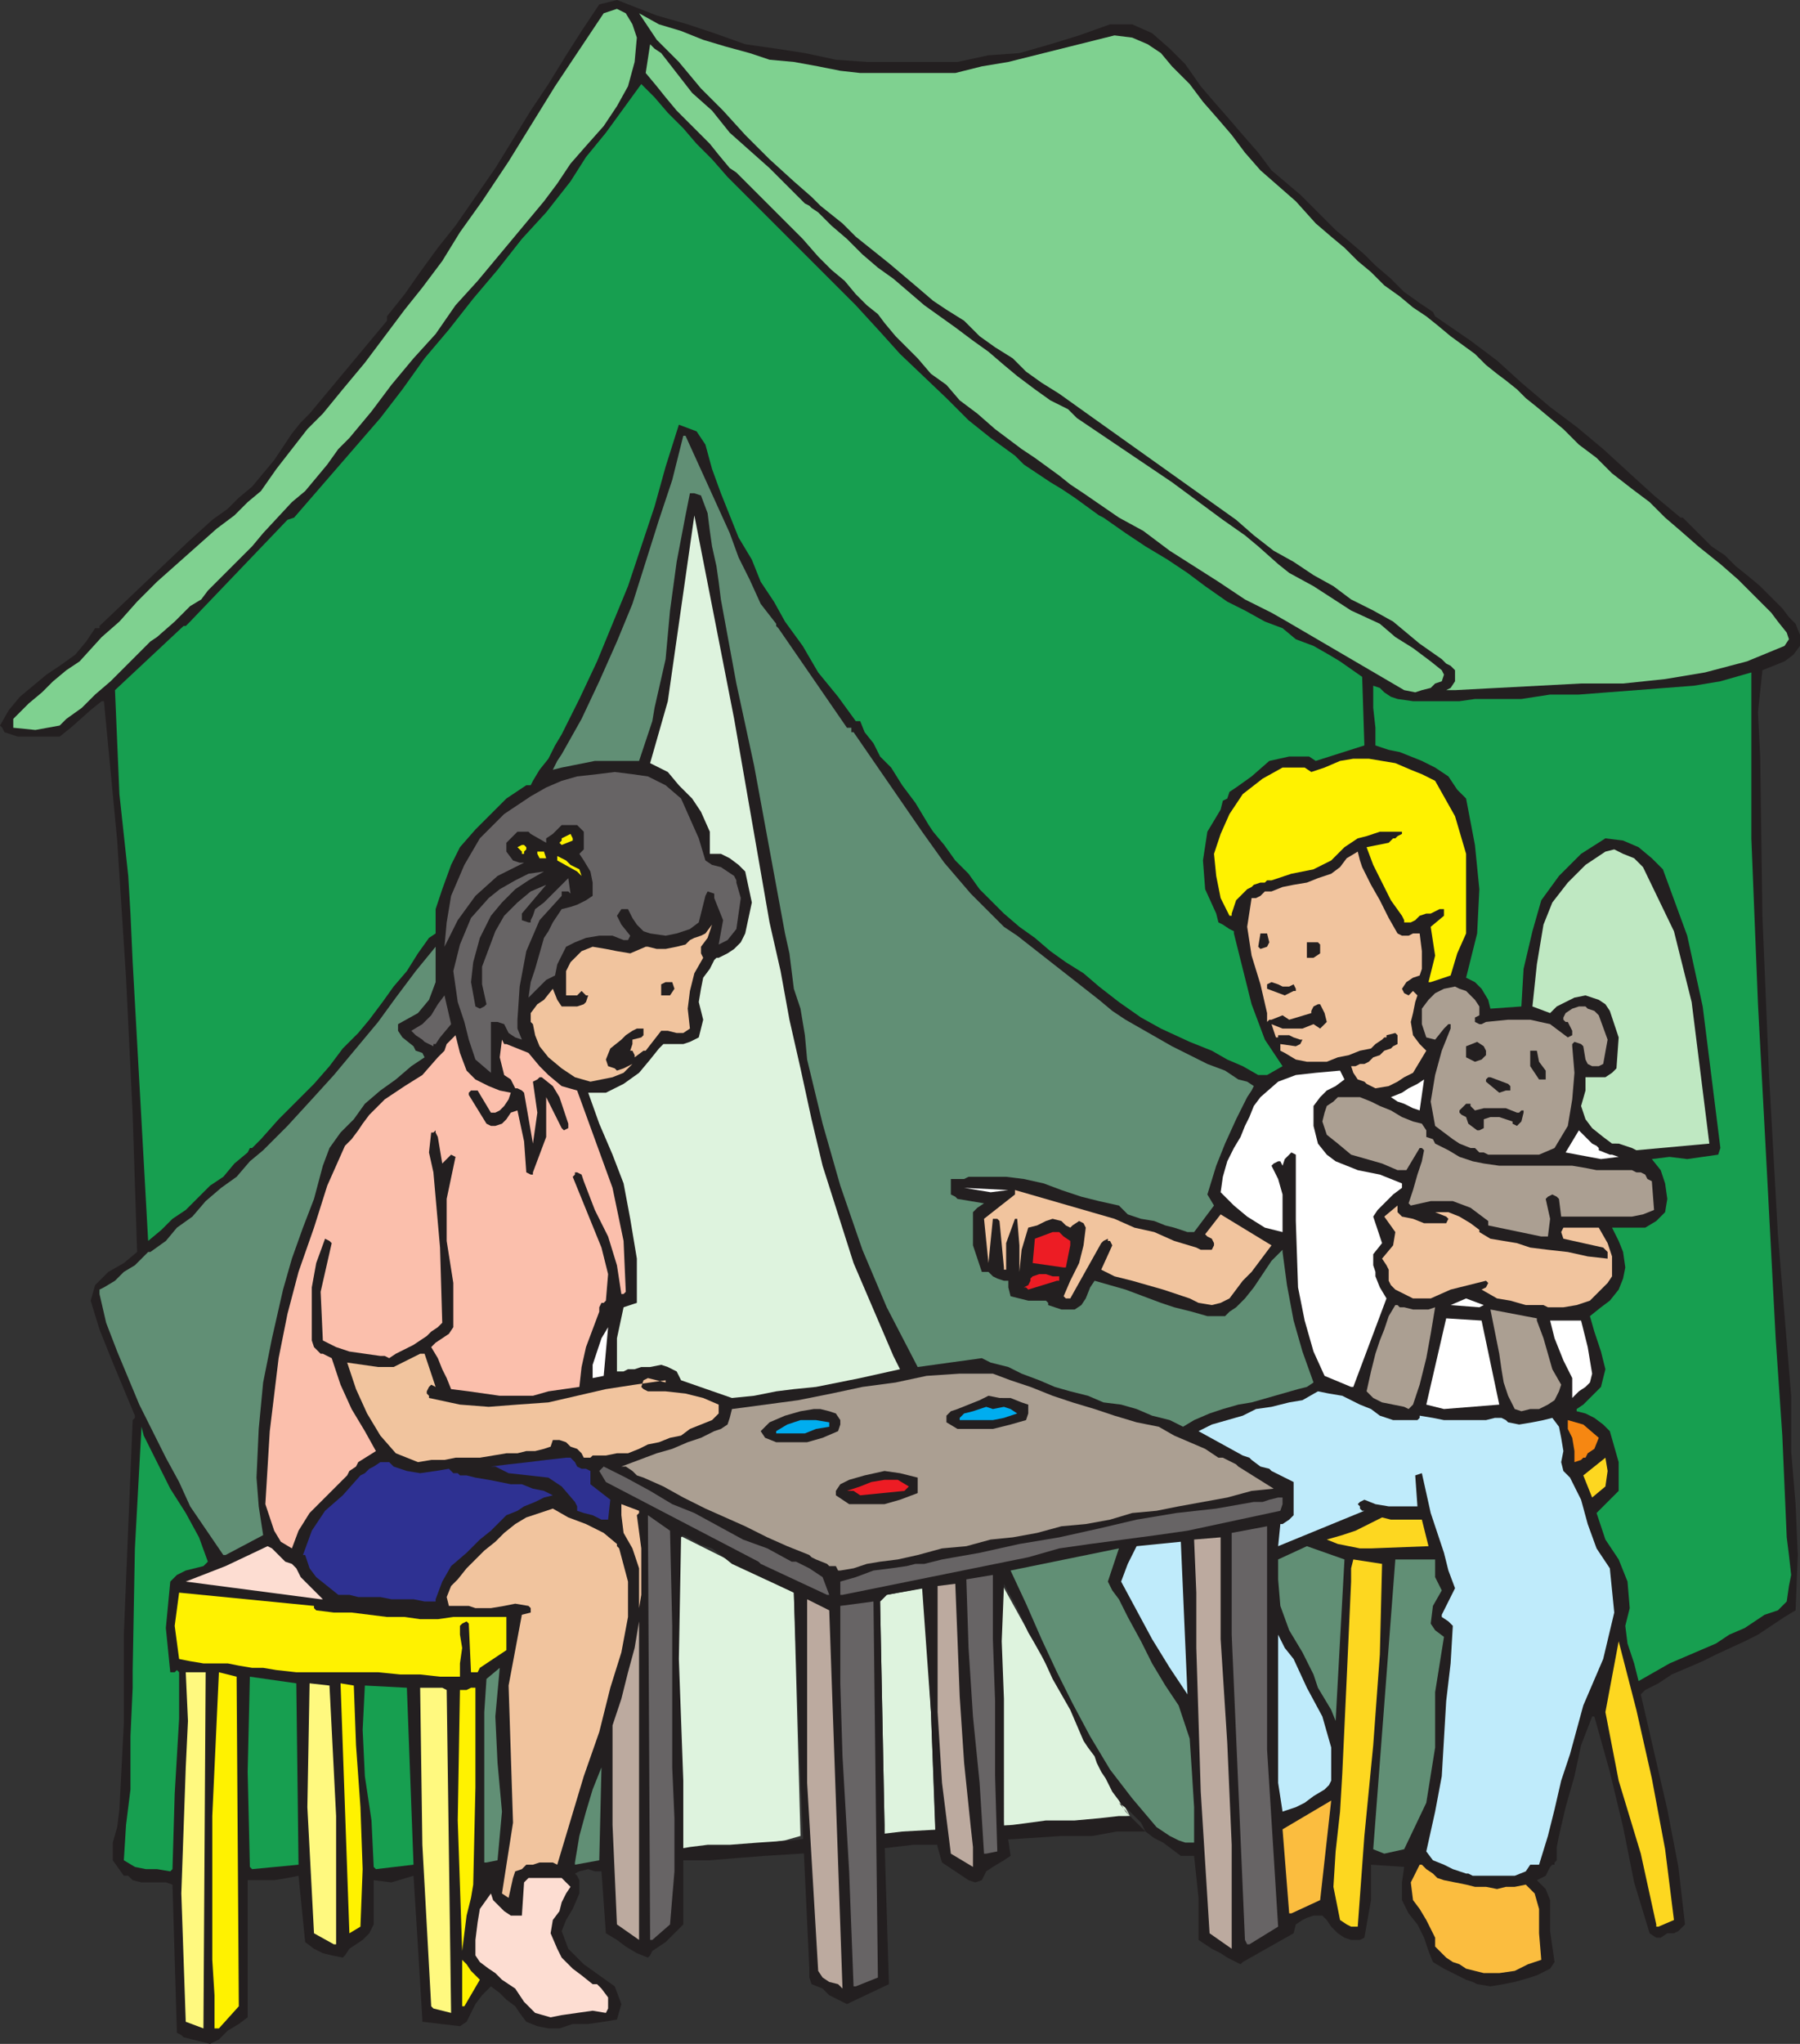 <svg xmlns="http://www.w3.org/2000/svg" width="610.5" height="693"><rect width="100%" height="100%" fill="#333333" stroke="none"/><path fill="#def3de" fill-rule="evenodd" d="m339.75 537 43.5 78.75-42.75 3.75-1.5-42.75.75-39.75m-41.25 6 2.25-2.25 12.75-2.25 2.25 42 1.5 41.25L300 624v-5.25L298.5 543m-71.25-24 42 21 2.25 82.5-5.25 1.5-10.5 1.5-5.25 1.5-5.25.75-5.25 1.5-4.5.75-5.25.75-3-111.75"/><path fill="#231f20" fill-rule="evenodd" d="M230.25 630.75h10.5l9-.75 9.75-.75 24-1.5L297 627l12.75-1.5h13.5l13.5-1.5 12-.75 11.25-.75h10.5l8.25-1.5h9.75l-5.25-5.25h-3.75l-6.75.75-8.25.75h-9.75l-11.25 1.5-24 1.5-13.5.75-12.75 1.5H280.5l-12 1.5-11.25.75-9.75.75H240l-6 .75-4.5.75.75 3.75"/><path fill="#231f20" fill-rule="evenodd" d="m71.25 693 3-1.5 3-3 3.75-2.25 3-2.25v-46.5h9l4.5-.75 3.75-.75 2.25 22.5 3 2.25 3 1.5 3 .75 3.75.75.75-.75 1.5-2.25 4.5-3 2.25-2.25 1.5-3v-15l6 .75 7.5-2.25 1.5 24 1.5 24.75v.75L156 687l2.25-1.5 3-6 2.25-3 3-3 3 2.25 2.25 2.25 3 2.25 1.5 2.25 2.25 3 3.75 1.5 3.75.75h3.75l4.5-1.5h5.25l5.25-.75 4.5-.75 1.5-5.25-2.25-6L198 666l-5.25-5.25-2.25-6L192 651l2.25-3.75 2.25-5.25v-4.5l-.75-1.5-.75-.75 1.5-.75 3-.75 2.25.75H204l1.5 21 3.75 2.25 3 2.25 3.75 2.25 3.75 1.5.75-.75.75-1.5 4.5-3 6-6v-48.75l-1.5-41.25.75-41.25.75-.75 1.5.75 3.75 2.25 4.5 1.5 3 2.25 3.75 3 21 9.75 2.25 63.75 3 63.75v3l.75 2.25 3.75 1.5 2.25 2.25 6 3 14.25-6.75L300 624v-5.25L298.5 543l2.25-2.25 12-2.25 3 42 1.5 39v2.25l.75 4.5 1.5 5.25 9 6 2.25.75 2.25-.75 1.5-3 2.25-1.5 3.75-2.25 2.25-1.5L342 624l-1.5-4.5V576l-.75-19.5.75-18.75V537l4.5 8.25 3.75 8.25 4.5 7.5 3.75 8.25 6 10.5 4.5 10.5 1.5 2.25 2.25 3 .75 2.25 1.5 3L375 603l2.25 4.5 2.25 3 2.25 3.75 1.5 1.5-3.75-4.5 3 2.25 4.5 4.5 1.5 3 3 2.25 3 1.5 6 4.5h4.5l1.5 14.25v14.25l4.5 3 3 1.5 2.25 1.5 4.5 2.25.75-.75 17.25-9.75.75-3 2.25-1.5 1.5-.75 2.25-.75h3l1.5 1.5 1.5 2.25 2.25 2.25L456 657l2.25.75h3l1.5-.75 2.25-12.75v-12l11.25.75-.75 5.25v6l2.25 4.5 3 3.75L483 657l1.5 4.5 1.5 3.75 3.75 2.25 7.5 3.75 2.25.75 1.5.75 4.5.75 4.5-.75 3.75-.75 5.25-1.5 2.25-.75 4.5-2.25 1.5-2.25-1.5-10.5v-10.5l-1.5-3.75-3-3 3-1.5 1.5-3 .75-.75h.75v-.75l.75-.75v-4.5l.75-3.75 2.25-9.75 3-10.5 2.25-10.5L540 582h.75l5.25 18.75 4.5 18.75 3.75 18.75 5.25 17.25 2.25 1.5h1.5l2.25-1.5h2.25l1.5-.75 2.25-2.25-2.25-19.5-3.75-19.5-9-39 1.5-1.5 4.5-2.25 4.5-3 10.5-4.5L582 561l9.75-4.5 4.5-2.25 9-6L609 546l.75-18.75L609 510l-1.5-18v-18.75L603 418.5l-3-54-2.25-54-.75-54-.75-15 1.5-14.25 7.5-3 3-2.25 2.25-3v-3.75l-1.5-3.75-2.25-2.25-2.25-3-7.5-7.5-4.5-3.75-3.75-3-3.75-3.75-4.5-3-9.75-9.75H570l-9-7.5-8.25-7.5-9-8.25-9-7.5-9-6.75-9.75-8.25-8.25-7.5-9-6.75-12-8.25-.75-1.5-4.5-3-5.25-3.75-4.5-4.5-5.25-4.5-3.75-3.75-5.25-4.5L453 78l-12-12-9.75-8.25-4.5-6-5.25-6-4.5-5.25-5.25-6-4.5-5.25-5.25-7.5-5.25-5.25-6-5.25-6.75-3h-7.5L366 12l-9.75 3-10.5 3-10.5.75-10.5 2.25H294l-10.5-.75L273 18l-9.75-1.5-10.5-1.5-10.5-3.75-9-3-10.5-3L209.25 0l-6 1.5-6 9-5.25 8.25-6 9.75-6 9L168 57l-13.5 19.5-6 7.5-6 8.25-5.25 7.5-6 7.5v1.5L105 140.25l-3 3-3 3.75-6 9-7.5 9-4.5 3.75-3.75 3.75-5.25 3.75-8.25 7.5-30 28.5v.75h-1.5l-3 4.5-3.75 4.5-5.25 3.75-4.5 3-9 7.5-3.75 4.5L0 246l.75.75.75 1.5 4.5 1.5h14.25l3.75-3 6.75-6 3.75-3h.75l4.5 47.25 3 46.5L45 378l1.5 46.5-4.5 3.75-5.25 3-4.5 4.5-1.5 5.25 3 9.75 4.5 11.25 7.5 18v.75l-.75.75-1.5 36-1.5 36.75v30l-1.5 29.25-.75 6-1.5 5.25v6L42 636h1.5l1.5 1.5 3 .75h8.25l2.25.75 1.5 50.25 1.5.75.75.75 9 2.25"/><path fill="#fff97f" fill-rule="evenodd" d="M69 687.75 69.75 567H63l.75 16.5-.75 15.75L61.5 642l1.5 43.5 6 2.25"/><path fill="#fff200" fill-rule="evenodd" d="m74.25 687.75 6.75-7.5-.75-111.75-6-1.5L72 615.75v48.75l.75 12v11.25h1.5"/><path fill="#fdddd2" fill-rule="evenodd" d="m186.75 684 3.75-.75 10.5-1.5 4.5.75.75-1.5v-3.75l-2.25-3-1.5-1.5H201l-3.75-3-3-2.25-3.75-3.75-1.5-3-2.25-5.25.75-4.5 2.25-3 .75-3 1.5-3 1.5-2.25-3-3h-11.25l-1.5 1.5-.75 11.25h-3.75L171 648l-3.75-3.75-.75-2.25-3.75 5.25-.75 4.5-.75 6V663l1.5 2.25 3 2.25L168 669l2.25 2.25 4.5 3 3 4.5 3.75 3.75 5.25 1.5"/><path fill="#fff97f" fill-rule="evenodd" d="M153 682.5 151.5 573l-1.5-.75h-7.5l.75 53.25 3 54.75.75.75 6 1.5"/><path fill="#fff200" fill-rule="evenodd" d="m157.5 680.25 5.25-9-3-3-1.5-2.25-1.5-1.5v15.75h.75"/><path fill="#bcaa9f" fill-rule="evenodd" d="M285.75 674.25 281.25 546l-7.5-3.75v62.25l3.75 63.75 1.5 2.25 2.25 1.5 3 .75 1.5 1.5"/><path fill="#676465" fill-rule="evenodd" d="m290.25 673.5 7.5-3-1.5-127.5-11.25 1.5v26.25l.75 24.75 2.25 39 1.5 39h.75"/><path fill="#fbbd3f" fill-rule="evenodd" d="M503.25 669h5.25l5.25-.75 4.5-2.25 4.5-1.5-.75-9v-8.25l-1.5-5.25-3-3-3.75.75h-3l-3 .75-3.75-.75h-3.75l-3-.75-7.5-1.5-2.25-.75-1.5-1.5-2.25-1.5-1.5-1.5h-.75l-3 6 .75 6 2.25 3 2.25 3.75 3 6v3l3.75 3.75 2.25 1.5 2.25.75 2.25 1.5 6 1.5"/><path fill="#fff200" fill-rule="evenodd" d="m156.75 661.5 1.5-12 1.5-6 .75-4.5.75-33v-33.75h-1.5l-1.5.75H156l-.75 44.25 1.5 44.25"/><path fill="#bcaa9f" fill-rule="evenodd" d="M417.75 660v-34.5l-1.5-34.5-2.25-35.25v-34.5l-9 .75.75 18v18.75l1.5 48.75 3 48 7.5 5.25V660"/><path fill="#fff97f" fill-rule="evenodd" d="M113.25 659.25h.75v-43.5l-2.25-44.25-6.75-.75-.75 42 2.25 42.75 6.75 3.75"/><path fill="#676465" fill-rule="evenodd" d="m423.75 659.25 9.75-6-3.75-60V517.5l-12 2.25v34.5l4.5 103.5.75 1.5h.75"/><path fill="#bcaa9f" fill-rule="evenodd" d="M216.75 657.75v-108l-1.5 9L213 567l-2.25 9-3 9v33.75l1.5 33.75 7.5 5.25"/><path fill="#676465" fill-rule="evenodd" d="m221.25 657.75 6-5.25 1.5-18v-18l-.75-17.25v-48l-.75-32.25-7.5-5.25.75 144h.75"/><path fill="#fff200" fill-rule="evenodd" d="m118.5 655.5 3.75-2.25.75-19.5-.75-21-1.5-21-.75-20.25-4.5-.75 3 84.75"/><path fill="#fdd720" fill-rule="evenodd" d="M458.25 653.25h2.25l2.25-30.75 3-30.75L468 561l.75-30.75-9.75-1.5-.75 3v4.5l-1.5 33-1.5 32.25-.75 12.75-1.5 13.5-.75 12L454.5 651l2.25 1.5 1.5.75m104.25 0 5.25-2.25-3-24-4.5-24-5.25-23.25-6-23.25-4.5 24 4.5 23.25 7.5 24.75 5.25 24v.75h.75"/><path fill="#fbbd3f" fill-rule="evenodd" d="m438 648.75 9.75-4.5 3.75-33.75-16.5 9.75 2.25 28.5h.75"/><path fill="#f1c49e" fill-rule="evenodd" d="m172.5 643.5 1.5-6.75.75-2.25 2.25-.75 1.5-1.5h2.25l2.25-.75h4.5l1.5.75 9-30 5.25-15 3.75-15 3.75-12 2.25-12v-12L210 525l-.75-.75v-.75l-4.5-3.75-6-3-6-2.25-5.25-3-9 3-3.75 2.25-3.75 3-3 3-3.75 3-6 6-3 3.75-2.25 2.25-1.5 3.75.75 3H159l2.25.75h5.25l4.5-.75 3.75-.75 4.5.75.75.75v1.5l-3 .75-4.5 24L174 618l-3.75 24 2.25 1.5"/><path fill="#231f20" fill-rule="evenodd" d="m501.75 641.25-.75-.75.75.75"/><path fill="#bfebfb" fill-rule="evenodd" d="M499.5 636h14.25l3.75-1.5 1.5-2.25h3l3-9.75 2.25-9 2.25-9.75 3-9 4.5-16.5 6.75-15.75 3.75-15.75-1.5-15-4.5-6.75-3-8.25-2.25-8.25-3.75-7.5-2.25-2.25-.75-3 .75-3.75-.75-4.5-.75-3.75-2.25-3-3 .75-3.75.75-4.5.75-3.75-.75-.75-.75-1.5-.75H507l-3 .75h-14.25l-3.75-.75-4.5-.75v.75l-.75.75h-8.25L468 480l-3-2.25-3.75-1.5-6-3-4.5-.75-3.75-.75-5.25 3-4.5.75-6 1.5-5.25.75-4.5 2.25-10.5 3-4.5 2.25 15 8.25 2.25.75.75.75 3 2.25 3 .75.75.75 7.5 3.75v11.25l-1.5 1.5-2.25 1.5h-.75l-.75 7.5 29.25-12H462l-.75-.75v-.75l-.75-.75.75-.75 1.5-.75 3.75 1.5 4.5.75h9.75l-.75-10.5 2.25-.75 3 13.5 4.5 13.5 1.5 6 2.25 6-4.5 9v.75l2.25 1.5 1.5 1.5L492 564l-1.5 12.75-1.5 25.5-2.25 12-3 13.5 2.25 3 3.75 1.5 3 1.5 4.5 1.5h.75l1.5.75"/><path fill="#179f50" fill-rule="evenodd" d="m57.75 634.5.75-.75.75-25.5 1.5-25.5V567l-.75-.75-.75.75h-1.5l-1.5-15 1.5-15.75L60 534l3-1.5 6-1.5 1.5-1.5-3-8.25L63 513l-5.25-8.25-9-18-.75-3L45.75 525 45 566.25v6l-.75 16.5v18l-1.5 12-.75 12 3.75 2.25 3.75.75h3.75l4.5.75m27.75-.75 15.75-1.5-.75-61.5-15.75-2.25-.75 32.25.75 32.25.75.75m42 0 12.75-1.5-2.25-60-14.25-.75-.75 15 .75 15.75 2.25 15 .75 15.75.75.75"/><path fill="#bcaa9f" fill-rule="evenodd" d="M330 633v-6.75l-.75-6.75-2.25-21.75-1.5-22.5-.75-19.5L324 537l-6 .75v42.75l1.5 24 3 24 7.5 4.5"/><path fill="#618f75" fill-rule="evenodd" d="m195 632.25 8.25-1.5.75-31.5-3 7.5-2.25 7.5-2.25 8.25-1.5 9v.75m-30-.75 3.75-.75 1.5-16.5-1.5-16.5L168 582l1.5-16.5-4.5 3.75-.75 11.25v51h.75"/><path fill="#676465" fill-rule="evenodd" d="m334.5 628.5 3.75-.75-.75-25.5v-25.5l-.75-21V534l-9 1.5.75 23.25L330 582l2.25 22.5 1.5 24h.75"/><path fill="#618f75" fill-rule="evenodd" d="m469.5 628.5 6.75-1.5 7.5-15.75 3-18.75v-18.75l3-18.75-3-2.25-1.5-2.25.75-6 3-5.25-2.25-4.5v-6h-13.5l-7.5 98.25 3.75 1.5m-66.75-3.75H405v-12l-.75-12-.75-11.25-3.75-11.25-4.5-6.75-4.5-7.5-3.75-7.5-4.5-8.25-3-6-2.25-3-1.5-3L379.5 525l-36.75 7.5 5.25 11.25 5.25 12L358.5 567l5.25 10.5 6 11.25L376.5 600l7.5 9.75 8.25 9.75 4.5 3 3 1.5 2.25.75h.75"/><path fill="#bfebfb" fill-rule="evenodd" d="m435 614.25 4.5-1.5 3-1.5 3-2.25 3.75-2.25 1.5-1.5.75-1.5V592.5l-3-10.5-5.25-9.75-4.5-9.75-3-3.75-2.25-4.5v50.25l1.5 9.75"/><path fill="#618f75" fill-rule="evenodd" d="m453 583.5 3-54.75-12.75-4.5-9.75 4.5v6.75l.75 9 3 8.25 4.5 7.5 3.75 7.5 1.5 4.5 4.5 7.5 1.5 3.75"/><path fill="#bfebfb" fill-rule="evenodd" d="m402.75 574.5-2.25-51.75-15 1.5-3 6-2.25 6 10.5 19.5 6 9.75 6 9"/><path fill="#179f50" fill-rule="evenodd" d="m561 567 5.25-3 15.75-6.75 4.5-3 5.25-2.25 6.75-4.5 4.5-1.5 3-3 .75-5.25.75-3.75-.75-6.75-.75-6-1.5-34.5-2.25-33-3-57-3-56.25-2.25-56.25V228l-10.5 3-9 1.5-39 3h-9.75L516 237h-15.75l-5.25.75h-15.75L474 237l-2.25-.75-2.25-1.5-1.5-1.5-2.25-.75v7.5l.75 6.75v6l4.5 1.5 3.75.75 7.5 3 4.5 2.25 4.5 3 3 4.5 3 3 3 15.75 1.5 15-.75 15-3.75 15 3 1.5 2.25 2.25 2.25 3.75.75 3 10.5-.75.75-12.75 3-12.75 3-10.5 6-8.25 7.5-7.5 8.25-5.25 6 .75 5.25 2.25 4.5 3.75 3.75 3.75 8.25 22.5 5.25 24 6 48-.75 2.25-10.5 1.5-6-.75-6 .75 3 3.75 1.5 4.5.75 5.25-.75 4.5-3 3-3.75 2.25h-11.25l2.25 4.5 1.5 3.75.75 5.25-.75 3.75-1.5 3.75-3 3.75-3 2.25-3.75 3 1.5 5.25 2.25 6.75 1.5 6-1.5 6-6 6-2.25 1.5v.75l3 .75 3 1.5 3 2.25 2.25 2.25 3 10.5v9.75l-7.5 7.5 3 9 4.5 6.75 3 7.5.75 9-1.5 6 .75 6 2.25 6.75 1.5 6 5.25-3"/><path fill="#fff200" fill-rule="evenodd" d="M149.25 568.5H156V564l.75-5.25-.75-4.5v-3l.75-.75 1.5-.75.75.75.75 16.5H162l.75-1.5 9-6v-11.25h-18l-5.25.75h-6l-5.25-.75h-6l-12-1.5h-6l-6-.75-.75-.75v-.75L60.75 540l-1.5 11.25 1.5 11.25 3.75.75 4.5.75h8.25l3.75.75 4.5.75h3.75l4.5.75 6.75.75h27.75l7.5.75h6.75l6.75.75"/><path fill="#f1c49e" fill-rule="evenodd" d="m216.75 545.25.75-4.5V525l-1.5-11.25.75-.75v-.75l-6-2.25v3.75l.75 6 3 5.25 2.25 6.75v13.5"/><path fill="#2e3192" fill-rule="evenodd" d="M144 543h3.75v-.75l2.25-6 3-5.25 5.25-4.5 4.5-4.5 3.75-3 5.25-5.25 3.75-1.5 2.25-1.5 3.75-1.5 3-1.5 3-.75-3-1.5-3.75-.75-3.75-1.5h-3.75l-7.5-1.5-4.5-.75-3-.75H156l-.75-.75h-1.5l-1.5-1.5-4.5.75-5.25.75-4.5-.75-4.5-1.5-1.5-1.5h-3l-2.25 1.5-1.5.75-1.5 1.5-1.5.75-6 6.75-6 5.25-4.5 6.75-3 8.25h.75l1.5 4.5 2.25 3 7.5 6h3.75l3 .75h7.5l3.75.75h7.5l3.75.75"/><path fill="#fdddd2" fill-rule="evenodd" d="M108.75 542.25h.75l-7.5-7.5-1.5-3-1.5-1.5-2.25-.75-4.5-4.5-1.5-.75L76.5 531 63 536.25l45.75 6"/><path fill="#676465" fill-rule="evenodd" d="m285.75 540.75 63-12.75 10.5-3 10.5-1.5 22.5-3 10.5-1.5 31.5-6.75.75-2.25v-2.25h-1.5l-3 .75-2.25.75h-3l-12.75 2.25L399 513l-13.5 2.25-12.75 3-13.5 3-13.5 2.25-13.5 3-12.75 2.25-6 1.5h-3l-3 .75-5.25.75-6 .75-6 2.25-5.25 1.5v4.5h.75m-5.25 0h.75l-2.25-6-4.5-3-4.5-2.25h-1.5l-8.25-4.5-8.25-3-16.5-9-7.5-3-7.5-4.5-8.25-4.5-7.5-3.75-1.5 1.5 2.25 3.75 51.75 27 .75.75 22.5 10.5"/><path fill="#ab9f92" fill-rule="evenodd" d="m285 532.5 4.5-.75 4.5-1.5 4.5-.75 6-.75 6.75-1.5 8.25-2.25 8.25-.75L336 522l7.5-.75 8.25-1.5 8.25-2.25 8.25-.75 8.25-1.5L384 513l8.25-.75 7.5-1.5 16.5-3 8.25-2.25 7.5-.75-12-7.5-.75-.75-4.5-2.25h-1.5l-4.5-3-10.5-4.5-5.25-3-7.5-1.5L378 480l-6.75-2.25-7.5-2.25-6.75-2.25-7.5-3-6.75-2.25-6-2.25H325.5l-11.25.75-10.5 2.25-11.25 1.5-10.5 2.25-11.25 2.25-22.5 3-.75 3-.75 2.25-2.25 1.5-2.25.75-4.5 2.25-4.5 1.5-5.25 2.25-5.25 1.5-12 4.5h1.5l2.25 1.5 1.5 1.5 2.25.75 6.75 3 6.75 3.75 7.5 3.75 13.5 6 7.5 3.75 6.75 3 7.5 3 .75.75 1.5.75 3.75 1.5.75.75h2.25l.75 1.5h.75"/><path fill="#618f75" fill-rule="evenodd" d="m76.5 527.25 12.75-6.75-1.5-9.75L87 501l.75-16.5 1.5-15.75 3-15 3.75-16.5 3-10.5 3.75-10.5 3.75-9.75 3-11.25 2.25-6 3.75-5.25 4.5-4.5 3.75-5.25 5.25-4.5 5.25-3.75 5.25-4.5 4.5-3-.75-1.5-2.25-.75-.75-1.5-3.75-3-1.5-2.25v-2.25l6.75-3.75 3.75-4.5 2.25-6v-12l-6.75 8.25-6.75 9-6 8.25-15 18-7.5 8.25-8.25 9-8.25 8.25-4.5 3.75-4.5 5.25-5.25 3.75-5.25 4.5-4.5 5.25-5.25 3.75-3.75 4.5L51 424.5h-.75l-4.5 4.5-3.75 2.25-3 3-3.75 2.25-1.5.75v1.5L36 448.5l3.75 9.75 7.5 18 9 18 4.5 8.25 3.75 8.25 11.25 16.5h.75"/><path fill="#fbbfac" fill-rule="evenodd" d="m99 525 2.25-6 3.75-6 12.75-12.75.75-1.5 2.25-1.5.75-1.5 6-3.75-3.75-6.75-4.5-7.5-3.75-8.25-3-9-3-1.5h-.75l-2.25-2.25-.75-2.25v-18l1.5-8.25 3-8.25 1.5.75.75.75-3.75 16.5.75 16.5 4.5 2.25 4.5 1.5 10.5 1.5h1.5l1.5.75 2.25-1.5 6-3 4.5-3 1.5-1.5 2.25-1.5 1.5-1.5-.75-25.5-2.25-25.5-1.5-6.75.75-6.75h.75l.75-.75v.75l.75 1.5 1.5 9 3-3 1.5.75-3 14.25v14.25l2.25 14.25v15l-1.5 2.25-4.5 3-1.5 1.5 2.25 3.75 1.5 3.75 1.5 3L153 471l6 .75 10.5 1.5h11.25l5.25-1.5 10.5-1.5.75-6.75 1.5-6.75 4.5-12v-1.5l.75-1.5h.75l.75-.75.75-9-2.25-9-9.75-24 .75-.75v-.75h.75l1.5.75.75 2.25 3.75 9.75 4.5 9 3 9.75 1.5 9.75h.75l.75-.75-.75-17.25-3.75-18-12-33-5.25-1.5-4.5-3.75-3-3-3.75-4.5-7.5-3H171l-.75-1.5-.75 6 1.5 6 2.25 1.5 1.5 3h.75l1.5.75.75.75 3 17.25 1.5-10.5-1.5-10.5 1.5-.75.75-.75h.75l3.75 3 2.25 3.75 3 9v1.5l-1.5.75-.75-.75-5.25-10.5v13.5l-4.5 12v.75H180l-1.5-.75-.75-10.5-2.25-10.5-2.25.75-1.5 2.25-1.5 1.5-2.25.75h-1.5L165 381l-6-9.75v-.75l.75-.75H162l4.5 7.5h1.5l1.5-.75 1.5-1.5 1.5-2.25.75-2.25-3.75-.75-3.75-1.5-4.5-2.25-3-3-2.25-6-1.5-6-3 3-.75 2.25-2.25 2.25-5.25 6-6 3.75-6.75 4.5-5.25 5.25-2.25 3-1.5 2.25-2.25 3-2.25 2.25-6 13.5-4.5 14.25-5.25 15-3.75 14.25-3 15-3 24.75L90 510l3 9 2.25 3.75L99 525"/><path fill="#fdd720" fill-rule="evenodd" d="m465 525 19.5-.75-2.25-9h-10.5l-3-.75-9 4.5-4.5 1.5L450 522l3.75 1.5 7.5 1.5H465"/><path fill="#2e3192" fill-rule="evenodd" d="m206.25 515.25.75-6.75-6.75-5.25v-4.5l-1.5-.75h-1.5l-1.5-.75-.75-1.5-1.5-1.5H192l-6.75.75-6 .75-6.75.75-6 .75h1.5l4.5 2.25L186 501l4.5 3 4.5 5.25.75 1.5v1.5l2.25.75 3 .75 3 1.5h2.25"/><path fill="#231f20" fill-rule="evenodd" d="M288 510h12l5.25-1.5 6-2.25V501l-6-1.5-5.25-.75-6.75 1.5-5.25 1.5-3 1.5-1.5 2.25v1.5l4.5 3"/><path fill="#fdd720" fill-rule="evenodd" d="m540 507.75 4.5-3.75.75-5.25-.75-4.5-7.5 6 3 7.5"/><path fill="#ed1c24" fill-rule="evenodd" d="m291.75 507 15-1.5 1.5-1.5-3.75-2.25H300l-4.5.75-3.75 1.5-4.5 1.5h2.25l2.25 1.5"/><path fill="#f1c49e" fill-rule="evenodd" d="m141.75 495.75 4.5-.75h4.5l3.75-.75h8.25l9-1.5h3.75l3-.75h3l3-.75 2.25-.75.75-2.25h2.25l2.25.75 1.5 1.5 2.25.75 1.5 1.5.75 1.5h2.25l.75-.75h4.5l3.75-.75H213l3.75-1.5 3-1.5 3.75-.75 3.75-1.5 3.75-.75 3-2.25 7.5-3 2.25-2.25v-3L238.5 474l-6-1.5-6.75-.75h-6l-1.5-.75-.75-.75.75-2.25 1.5-.75 6 1.5V468l-10.5 1.5-9.75 1.5-19.5 4.5-10.5.75-9.75.75-9.75-.75-10.5-2.25v-.75l-.75-.75v-.75l.75-1.5.75-.75 1.5.75L144 459h-1.5l-9 4.5h-5.25l-10.5-1.5 3 9 3.75 8.25 4.5 7.5 5.25 6 7.5 3"/><path fill="#f68712" fill-rule="evenodd" d="m534 495.75 2.25-.75.75-.75h.75l.75-1.5 2.25-1.5 1.5-3.75L537 483l-5.25-1.5v3l1.5 3 .75 4.5v3.75"/><path fill="#231f20" fill-rule="evenodd" d="M263.25 489h10.5l5.25-1.5 5.25-2.25.75-2.25v-1.5l-1.5-2.25-2.25-.75-3-.75H276l-4.5.75-5.25 1.5-5.25 2.25-3 3 1.5 2.25 3.75 1.5"/><path fill="#00adef" fill-rule="evenodd" d="M264 486h9l3.75-1.5 4.5-.75v-1.5l-4.5-.75h-5.25L267 483l-3.75 2.25v.75h.75"/><path fill="#231f20" fill-rule="evenodd" d="M324.75 484.5h12l6-1.5 5.25-1.5.75-2.25v-3l-2.25-.75-3.75-1.5H339l-3.75-.75-3 1.5-7.5 3-2.25.75-1.5 1.5v2.25l3.75 2.25"/><path fill="#618f75" fill-rule="evenodd" d="m401.25 483.75 3.75-2.25 5.25-2.25 4.5-1.5 5.25-1.5 4.5-.75 15.75-4.5 3-.75 2.25-1.5-3.75-10.5-3-10.5-2.25-12-1.5-11.25v-.75l-3.75 3.75-6 9-3 3.75-3 3-2.25 1.5-1.5 1.5h-6l-5.25-1.5-6-1.5-4.5-1.5-12-4.5-10.5-3-1.5 2.25-1.5 3.75-1.5 2.25-2.25 1.5H360l-4.5-1.5v-.75l-.75-.75h-6l-6-1.5-.75-3v-2.25h-1.5l-2.25-.75-1.5-.75-1.5-1.5H333l-3-9V411l1.5-1.5 2.25-1.5-9-1.5-.75-.75-1.5-.75v-5.25h4.5l1.5-.75h12.75l6 .75 6.75 1.5 6 2.25 6.75 2.25 6 1.5 6.75 1.5 3 3 4.5 1.5 4.5.75 3.75 1.5 3 .75 4.5 1.5H405l6.75-9-2.25-3.75 3-9.75 3-7.5 3.75-8.25L423 372l1.5-2.25.75-1.5-2.25-1.5-3-.75-4.5-3-6-2.25-12-6-15.75-9-4.5-3-4.5-3.75L345 317.25l-4.5-3L329.25 303l-9-10.5-7.5-10.5-23.25-33.75h-.75v-1.5h-1.5L264 213l-.75-.75v-.75l-5.25-6.75-3.75-8.25-3.75-7.5-3-8.25-15-33h-.75l-3.75 15-4.5 13.5-9 28.5-5.25 12.75-6 13.5-6 12.75-6.75 12L189 258l-1.5 3 3-.75 11.25-2.25h15l4.5-13.5.75-4.5 3.75-16.5 1.5-16.5 2.25-16.5 3-15.75 1.5-7.5h1.5l2.25.75 2.25 6 .75 6 .75 5.25L243 192l.75 5.25.75 6 5.25 28.5 6 27.75 10.5 57 1.5 6.75 1.5 12 2.25 6.75 1.5 9 .75 8.25L279 381l6 21 7.5 21.75 8.25 19.5 10.5 20.25 21.75-3 3 1.5 6 1.5 4.5 2.25 6 2.25 5.25 2.25 5.25 1.5 6 1.5 5.25 2.25 6 .75 5.25 1.5 5.25 2.25 6 1.5 4.5 2.25"/><path fill="#00adef" fill-rule="evenodd" d="M327.75 481.5h9l3.75-.75 4.5-1.5-2.25-1.5-2.25-.75-3.75.75-2.25-.75-4.5 1.5-3 .75-1.5 1.5v.75h2.25"/><path fill="#ab9f92" fill-rule="evenodd" d="m516 478.5 3-.75h3l3-1.5 2.25-1.5 1.5-3 .75-2.25-3-5.25-3-10.5-2.25-6V447l-15.75-3 3 15 .75 5.25.75 4.5 1.5 4.5 2.25 4.5 2.25.75m-39.75-1.5 1.5.75 1.5-1.5 2.25-6.75 2.25-9 1.5-8.25 1.5-9-2.25.75h-5.25l-3-.75h-1.5l-.75-.75h-.75l-2.25 3.75-1.5 4.5-1.5 3.75-1.5 4.5-1.5 6-1.5 6.75 2.25 2.25 3 1.5 7.5 1.5"/><path fill="#fff" fill-rule="evenodd" d="m489.75 477.75 18.75-1.5-6-28.5-12-.75-6.75 29.25 6 1.5"/><path fill="#def3de" fill-rule="evenodd" d="m248.25 474 7.5-.75 7.5-1.5 6-.75 7.5-.75 15-3 13.5-3-2.25-4.5-13.5-31.5-10.5-33-3.75-15.75-3.75-17.25-3.75-16.5-3-16.5-3.75-16.5-12-69-13.5-69-9 63-6 21 6 3 3.75 4.5 4.5 4.5 3 4.5 3 6.75v7.5h3.75l3 1.5 3 2.25 2.25 2.25L255 306l-2.25 10.5-1.5 3-2.25 2.25-2.25 1.5-3 1.5H243l-.75.75-1.5 3-2.25 3-.75 3.75-.75 4.5 1.5 6-1.5 6-3 1.5-2.25.75H225l-1.5 1.5-3 3.75-3.75 4.5-5.25 3.75-6 3h-6l3.75 10.5 4.5 10.5 3.75 9.75 2.25 12 2.25 13.5v15l-4.5 1.5-2.25 10.5V465h2.25l1.5-.75h2.25l2.25-.75h3l3.75-.75 2.25.75 3 1.5 1.5 3 17.25 6"/><path fill="#fff" fill-rule="evenodd" d="m533.25 474 2.25-2.25 2.25-1.5 1.5-1.5.75-3-1.5-9-2.25-9h-10.5l1.5 6 3 7.5 3 6V474m-75-3.75h.75l11.25-30-2.25-3.75-1.5-3.75v-1.5l-.75-2.25v-3.75l3-3.75-3-9 1.5-2.25 5.25-5.25 3-2.25v-1.5l-7.5-3-7.5-1.5-7.5-3-3-2.25-3-3.75-1.5-6V375l2.25-3 2.25-2.25 3-1.5 3-2.25-1.5-3-8.25.75-6.75.75-6 2.25-6 5.25-2.25 3-1.5 3.75-1.5 3-1.5 3.75-2.25 3.75-2.25 4.5-1.5 5.25-.75 5.25 4.5 4.5 4.5 3.75 6 3.75 6 1.5V405l-1.5-5.25-2.25-4.5.75-.75 1.5-.75h.75l.75 1.5.75-2.25 2.25-2.25 1.5.75V414l.75 22.5 2.25 11.25 3 10.5 3.75 8.25 9 3.75m-257.25-3 3.75-.75 1.5-16.5-2.25 3.75-3 9v4.5m300.75-24 1.5-.75-6-2.25-5.25 2.25 9.75.75"/><path fill="#f1c49e" fill-rule="evenodd" d="M525 443.25h5.25l4.5-.75 4.5-1.5 6-6 1.5-2.25V426l-1.5-4.5-3-5.25h-12l-.75 1.5.75 2.25 13.5 3 1.5 1.5v2.25l-6.75-.75-6.75-1.5-6.75-.75-6-.75-4.5-1.5-9-1.5-3.75-2.25V417l-3-2.25-3.75-2.25-3.75-1.5h-4.5l3.75 1.5.75.75-.75 1.5H483l-3.75-1.5-3.75-.75-1.5-1.5v-2.25l-4.5 3.75 3.75 5.25-.75 4.5-3.75 4.5 1.5 2.25.75 1.5v3.75l.75 1.5 1.5 1.5 6 3h6l6.75-3 12-3 .75.75-.75 1.5-1.5.75 5.25 3 4.5.75 5.25 1.5h6l1.5.75m-114-.75 3-.75 3-1.5 4.5-6 3-3 6.75-9-17.25-10.5-5.25 6.75.75.75 1.5.75.75 1.5v.75l-.75 1.5h-3.75l-1.5-.75-7.5-2.25-6.75-3-6.75-1.5-6.75-3-33.75-9.75v1.5l-10.5 8.25 1.5 15 1.5-15h1.5l.75.75 1.5 15.75v.75h.75v-9l3-8.25h.75l.75 9v9l.75-7.5 2.25-7.5 3-.75 3-1.5 2.25-.75 3 .75 1.5 1.5 1.5.75.75-.75L366 414l1.5.75.75 1.5-.75 6-1.5 6-3 6-2.25 5.25.75.75h1.5l10.5-18.75.75-.75 1.5-.75v.75h.75l.75 1.5-3.75 8.25 4.5 2.25 6 1.5 10.5 3 9 3 3 1.5 4.5.75"/><path fill="#ed1c24" fill-rule="evenodd" d="m348.75 437.25 9.75-3h.75v-1.5H357l-2.25-.75h-2.25l-2.25.75-.75.75v.75l-.75 1.5-1.5.75h.75l.75.75m12-7.5h.75l1.5-7.5v-1.5l-2.25-1.5-1.5-1.5H357l-6 2.25-.75 8.25 10.5 1.5"/><path fill="#179f50" fill-rule="evenodd" d="m50.25 420.75 4.5-3.75 3.75-3.75 4.5-3 8.25-8.25 4.5-3 3.75-4.5 4.5-3.75.75-1.5h.75l3-3 6-6.75 12-12 5.25-6 4.5-6 5.25-5.25 3.75-4.5 4.5-6 3.75-5.25 4.5-5.25 3.75-6 3.75-5.25 2.25-1.5v-8.25l2.25-6.75 3-8.25 3-6 5.25-6 10.5-10.5 6.75-4.5h1.5l.75-1.5L183 261l3-3.75 2.25-4.5 2.25-3.75 6-12 6-12.75 10.5-25.5 9-27 3.75-13.5 4.5-14.25 6 2.25 3 4.5 2.25 8.25 3 8.25 6 15 4.5 7.5 3 7.5 4.5 6.75 3.75 6.75 6 8.25 5.25 9 6.75 8.25 6 8.25h1.5l1.5 3.75 3 3.75 2.25 4.5 3.75 3.75 3.75 6 4.5 6 4.5 7.5 1.5 2.25 3.75 4.5 3.75 5.25 4.5 4.5 3.75 5.25 8.25 8.25 5.25 4.5L351 318l5.25 4.5 5.25 3.75 6 3.75 5.25 4.5 6.75 5.25L387 345l6.75 3.75 9.75 4.5 7.5 3 5.25 3 5.25 2.25 5.25 3h3l5.25-3-6-9-4.5-12-6-24v-.75L417 315l-2.25-1.5-1.5-.75-.75-3-3.75-8.25-.75-9.75 1.5-9.75 4.5-7.5.75-3 1.5-.75.75-2.25 2.25-1.5 5.25-3.75 6-5.25 6.75-1.5H444l2.25 1.5 16.5-5.25-.75-23.25-7.5-5.25-3.75-2.25-5.25-3-6-2.25L435 213l-6-2.25-6.75-3.75-6-3-7.5-5.25-6-4.5-6.75-4.5-7.5-4.5-6.75-4.5-7.5-5.25-1.5-.75-8.25-6-4.5-3-3.75-2.25-9-6-3-3-8.25-6-7.5-6-7.5-7.5-15.75-15-6.75-7.5-8.25-9-43.5-43.5-5.25-6-5.25-5.25-4.5-5.25-5.25-5.25L222 33l-4.5-4.5-12 16.5-6.75 8.25-5.25 8.25-8.25 10.5-8.25 9-8.25 10.5-8.25 9.75-8.25 10.5-8.25 9.75-7.5 10.5-7.5 9.75-29.25 33.75-2.25.75-33 34.5-1.5 1.5h-.75L39 234l1.5 35.25 3 27.75.75 12.75.75 16.5 5.25 94.5"/><path fill="#ab9f92" fill-rule="evenodd" d="M522.75 419.25H525l.75-6-1.5-6.75.75-.75 1.5-.75 1.5.75.75.75.75 6h24l3.75-.75 3.75-1.5-.75-9.75-1.5-.75-.75-1.5-1.5-.75H555l-1.5-.75h-12l-3.75-.75-4.5-.75H508.5l-5.25-.75-3.75-.75-4.5-1.5-3.75-2.25-4.5-2.25-.75-1.5-2.25-.75v-2.25l-1.5-2.25-3-.75-3.75-1.5-3.75-2.25L468 375l-3-1.5-3.75-1.5h-7.5l-1.5 1.5L450 375l-.75 2.25-.75 3 1.5 4.5 3.75 3 4.5 3.75 10.5 3 5.25 2.25h3l4.5-7.5h.75l.75.75-.75 3.75-1.5 4.5-1.5 5.25-1.5 4.5.75.75 6.75-1.5h7.5l6 2.25 6 4.5v1.5l18 3.75"/><path fill="#fff" fill-rule="evenodd" d="m336 404.25 6-.75-15-.75zM543 393l6-.75-2.25-.75H546l-3.75-1.5v-.75l-.75-.75-1.5-.75-4.5-4.5-4.5 7.5 12 2.25"/><path fill="#ab9f92" fill-rule="evenodd" d="M504.75 391.5H522l5.25-2.25 4.5-7.5 1.5-9 .75-9-.75-9V354l.75-.75 2.25.75.75.75.75 4.5.75 1.5 1.5.75h2.25l1.5-.75 1.5-8.25-3-8.25-1.5-1.5-2.25-.75-.75-.75h-2.25l-2.25.75-2.25 1.5-.75 1.5v.75l.75.75h.75l1.5 3v1.5l-1.5.75-6-4.5-6.75-1.5h-7.5l-7.5.75-1.5.75h-.75l-1.5-.75V345l1.5-.75v-3l-1.5-2.25-3-3-2.25-.75-1.5-.75-3.75.75-3 1.5-2.25 2.25-2.25 3v5.25l1.5 4.5 3 .75 3-3.75 1.5-1.5h.75v1.5l-3 7.5-2.25 8.25-1.5 9 1.5 8.25 6 4.5 2.25 1.5 3.75 1.5h1.5l1.5 1.5h1.5l1.5.75"/><path fill="#bfe8c2" fill-rule="evenodd" d="m555 390 24.75-2.25-6-48-6-24-10.5-21.75-3-3-3.75-1.5-3-1.5-3 .75-6.75 4.5-6 6-5.25 6.75-3 7.5-2.25 13.5-1.5 14.25 6 2.25 2.25-2.25 6-3 3.75-.75 4.5 1.5 2.25 1.5 1.5 2.25 3 9-.75 10.5-1.5 1.5-2.25 1.5h-6.75v4.5l-1.5 5.25 1.5 4.5 2.25 3 3.75 3 3 2.25H549l4.5 1.5 1.5.75"/><path fill="#231f20" fill-rule="evenodd" d="M501 383.25h.75l1.5-.75v-3l2.25-.75h3l4.5 1.5v.75l1.5.75 1.5-1.5.75-3v-.75H516l-.75.75h-.75l-3.75-1.5h-7.5l-3 .75-1.5-1.5v-.75h-1.5L495 376.5v.75l.75.75 1.5.75.75 2.25 3 2.25"/><path fill="#fff" fill-rule="evenodd" d="M481.5 376.5 483 366l-2.25 1.5-3 1.5-2.25 1.5-3.75 1.5 2.25 1.5 2.25.75 3 1.5 2.25.75"/><path fill="#231f20" fill-rule="evenodd" d="m508.5 370.5 2.25-.75h1.5v-1.5l-.75-.75-6-2.25h-.75l-.75.75v.75l4.5 3.75"/><path fill="#f1c49e" fill-rule="evenodd" d="m466.5 369 4.5-.75 3-1.5 2.25-1.5 3-1.5 4.5-7.5-2.25-2.25-2.25-3-.75-4.5.75-3 .75-3.75.75-2.25-1.5-1.5-1.5 1.5-1.5-.75-.75-1.5L477 333l2.25-1.5 2.25-.75.75-2.25v-6l-.75-6h-2.25l-1.5.75h-2.25l-1.5-.75-3-5.25-3-6-3-5.25-3-6-.75-2.25-.75-3-3.75 2.25-2.25 3-3 2.25-4.5 1.5-3.75 1.5-4.5.75-3.75.75-3.75 1.5H429l-1.5 1.5-1.5.75h-1.5l-1.5 9.75 1.5 9.75 3 9.75 2.25 9.75v3l.75-.75h.75l3.75-1.5 2.25 1.5 7.5-2.25v-.75l.75-1.5 1.5-.75h.75l1.5 3 .75 3-2.25 2.25-2.25-1.5-3.75 1.5H435l-3.75-1.5 1.5 4.5h.75V351h3.75l1.5.75 2.25.75h.75L441 354l-1.5.75-5.25-.75v2.25l1.5.75 3.75 2.25 3.75.75H450l3.75-1.5 3.75-.75 3.75-1.5 3.75-.75 1.5-1.5 2.25-1.5.75-.75h.75V351l3-.75.75.75v3l-1.5.75-.75.75-2.25.75-1.5 1.5-2.25.75-1.5 1.5-1.5.75h-1.5l-1.5.75h-1.5l.75 2.25 1.5 2.25 2.25.75.75.75 3 1.5m-266.25-2.25 7.5-1.5 3.75-1.5 3-3-3 1.5-2.25.75-.75-.75-2.25-.75-.75-2.25 1.5-3.75 3.75-3 1.5-1.5 2.25-1.5 1.5-.75h2.25V351l-.75.75-3 .75v1.5l-.75 2.25h.75l.75 1.5v.75l3-2.25h.75l5.25-6.75h2.25l3 .75h2.25l2.25-1.5-.75-6.75.75-6 1.5-6 3-5.25-.75-1.5V321l2.25-3 1.5-4.5-2.25 3-1.5.75-2.25.75-1.5.75-1.5 1.5-3 .75-3.75.75h-3l-3-.75H219l-5.25 2.25-4.5-.75-3.75-.75-4.5-.75-3.75 1.5-3.75 3.75-1.5 3v8.25h3.75l1.5-1.5 1.5 1.5h.75l-.75 2.25-.75.75-2.25.75h-5.25L189 339l-1.5-3.75-3 3.75-2.25 1.5-2.25 3v3l.75.75.75 3.75 1.5 3.75 3 3.75 4.5 3.75 4.5 3 5.25 1.5"/><path fill="#231f20" fill-rule="evenodd" d="M522 366h2.25v-3l-2.25-3-.75-3.75H519v5.25l3 4.5"/><path fill="#676465" fill-rule="evenodd" d="M166.5 364.5v-18h2.25l2.25.75 1.5 3 2.25 1.5 2.25.75-1.5-3.75v-3l.75-11.25 2.25-12L183 312l7.5-8.25v-1.5h2.25l.75.75-.75-5.25-8.25 8.25-3 2.25-.75 2.25-.75 1.5v.75h-.75L177 312v-2.25l8.25-9.75-5.25 2.25-4.5 3.75-4.5 4.5-3 5.25-4.5 12v6l1.5 6.75-.75.75-1.5.75-1.5-.75-1.5-8.25.75-6.75 2.25-8.25 3.75-7.5 3.75-4.5 4.5-4.5 4.5-3 5.25-3-5.25.75-4.5 2.25-5.25 3-3.75 3-6 6.75-3.75 9-2.25 9 1.5 10.5 2.25 6.75 1.5 6 2.25 6.75 5.25 4.5v.75"/><path fill="#231f20" fill-rule="evenodd" d="m500.25 360 2.25-.75 1.5-1.5v-1.5l-.75-1.5-2.25-1.5-3.75 1.5v3.75l3 1.5"/><path fill="#676465" fill-rule="evenodd" d="m147.75 354 1.5-2.25 3.75-4.5-2.25-9.75-2.25 3-2.25 3.75-3 3-3.75 2.25 1.5 1.5 2.25 1.5.75.75 3 1.5V354h.75M180 337.5l5.25-5.25 3-1.5.75-3.75 3-6 3-1.5 3.75-1.5 4.5-.75h4.5l3.75 1.5h1.5l.75-1.5-3-3.75-1.5-3 1.5-2.25H213l1.5 3 1.5 2.25 2.25 2.25 2.25.75 5.25.75 3.75-.75 4.5-1.5 3-2.25 2.25-9 .75-1.5 2.25.75v1.5l3 7.5-1.5 8.25 3-1.5 3-3.75 1.5-10.5-1.5-5.25v-.75L249 297l-4.5-3-3-.75-2.25-1.5-2.25-7.5-6-13.5-5.25-4.5-6-3-5.25-.75-6-.75-6 .75-6.75.75-5.25 1.5-5.25 2.25-5.25 3-9 6-8.25 8.25-5.25 9-4.5 10.5-1.5 9-.75 8.25 4.5-9 6-8.25 7.5-6.75 9-4.5h.75-2.25l-2.25-.75-2.25-3v-3l3.75-3.75h3.75l.75.75 5.25 3v-1.5l2.25-1.5 3-3h5.25L198 282v6l-1.5 1.5 1.5 2.25 2.25 3.75.75 3.75v4.5l-2.25 1.5-3 1.5-2.25.75-3 .75-3 4.5-1.5 3-1.5 2.25-3 10.5-1.5 4.5-.75 5.25.75-.75"/><path fill="#231f20" fill-rule="evenodd" d="M225.75 337.5h1.5l1.5-2.25L228 333h-2.25l-1.5.75v3.75h1.5m210 0 3-1.5h.75v-.75l-.75-1.5-1.5.75H435l-1.5-.75-2.25-.75-1.5.75v1.5l6 2.25"/><path fill="#fff200" fill-rule="evenodd" d="m485.25 333 6.75-2.25 2.25-7.5 3-6.75v-27l-3.75-12.75-6.75-12-4.5-2.25-3.75-1.5-5.25-2.25-9-1.5H459l-4.5.75-5.25 2.25-4.5 1.5-2.25-1.5H435l-6.75 3.75-6.75 5.25L417 276l-3 6.75-2.25 6.75.75 7.5 1.5 7.5 3 6h.75v-.75l1.5-4.5 3.75-3.75 1.5-.75.75-.75 2.25-.75h1.5l.75-.75h1.5l6.75-2.25 7.5-1.5 6-3 4.5-4.5 4.5-3 3-.75 4.5-1.5h7.5v.75l-1.5.75-.75.75h-.75l-1.5 1.5-7.5 1.5 2.25 6 6 12 3.75 5.25.75 1.5v.75h2.25l1.5-.75 1.5-1.5 2.25-.75h1.5l3-1.5h1.5v2.25l-4.5 3.75 1.5 9.75-2.25 9h.75"/><path fill="#231f20" fill-rule="evenodd" d="M444.75 324.75h.75l2.25-1.5v-3l-.75-.75h-3.75v5.25h1.5m-17.25-3 2.25-.75.75-1.5-.75-3h-2.25l-.75 4.5.75.75"/><path fill="#fff200" fill-rule="evenodd" d="m197.25 297-.75-2.25-3-1.5-1.5-1.5-3-1.5v1.5l6.75 3.75 1.5 1.5m-13.5-6h1.5l-.75-2.25h-2.25v.75l.75 1.5h.75m-6.75-1.5h.75v-.75l.75-.75v-.75l-.75-.75H177l-1.5.75 1.5 1.5v.75m13.5-3 3.75-1.5v-.75l-.75-1.5-3 1.5v.75l-.75.75.75.75"/><path fill="#7fd190" fill-rule="evenodd" d="m12 247.5 8.25-1.5 2.25-2.25 5.25-3.75 4.5-4.5 5.25-4.5L51 217.5l2.25-1.5 6-5.25 5.25-5.25 3.75-2.25 2.25-3 15-15 3.75-4.5 9.75-10.5 4.5-3.75 7.5-9 3.75-5.25 3.75-3.75 7.5-9 6.75-9 7.5-9 7.5-8.25 6.75-9.75 7.5-8.25 22.5-27 4.5-6 4.5-6.75 5.25-6 6-6.75 4.5-6.75 3.75-6.75 2.25-8.25.75-8.25-1.5-4.5-2.25-3.75-3-1.5-4.5 1.5-16.5 24.75-15.75 25.5-9 13.5-7.5 10.5-6 9.75-6.75 9-6 7.5-13.5 18-7.5 9-6.75 8.25-5.25 5.25-10.5 13.5-5.25 7.5-4.5 3.75-4.5 4.5-6 4.5-20.25 18L46.5 204l-6 6.75-6 5.25-7.5 8.25-4.5 3L18 231l-3.75 3.75-4.5 3.75-5.25 5.25v3l7.5.75M476.25 234l3.75.75 2.25-.75 3-.75 1.5-1.5L489 231l.75-2.25-.75-1.5-3.75-3-6-4.5-6-3.75-5.25-4.5-9.75-4.5-12.75-8.25-8.25-4.5-3.75-3-6.75-6-4.5-3.75-7.5-5.25-17.25-12.75-32.25-21.75-3-3-6-3L351 132l-6-4.5-4.5-3.75-5.25-4.5-5.25-3.75-6-4.5-10.5-7.5-10.5-9-5.25-3.75-5.25-4.5-5.25-5.25-5.25-4.5-4.5-4.5-2.25-1.5-.75-.75L273 69l-12-12-13.5-12-6-7.5-6.75-6-10.5-13.5-2.25-1.5-1.5-1.5-1.5 9.75 3.75 4.5 3 3.75 3.75 4.5 11.25 11.25 3 3.75 3.75 4.5 2.25 1.5 22.5 22.5 5.25 6 4.5 4.5 4.5 3.75 3.75 4.5 3.75 3.75 3.75 3 2.25 3 3.75 4.5 7.5 7.5 4.5 5.25 5.25 3.75 4.5 5.25 6 4.5 6 5.25 9 6.75 4.5 3 8.25 6 3.75 3 4.5 3 12 8.25 8.25 4.5 9 6.75 16.5 10.5 9 6 9 4.5 5.25 3L476.25 234"/><path fill="#7fd190" fill-rule="evenodd" d="m493.5 234 42.75-2.25h14.25l14.25-1.5 13.5-2.25 14.25-3.75 12.75-5.25 1.5-2.25-.75-2.25-3-3.75-2.25-3-11.25-11.25-6-5.25-7.5-6-6-5.25-5.25-4.5-5.25-5.25-6-4.5-6.75-5.25-5.25-5.25-6-4.5-5.25-5.25-9-7.5-3.75-3-3-3-3.75-3-3-2.25-3.75-3-3.75-3.75-8.25-6-4.5-3.75-3.75-3-4.5-3-4.5-3.75-5.25-3.75-4.5-4.5-4.5-3.75L456 84l-4.5-3.75-5.25-4.5-6.75-7.5-12-10.5-5.25-6-4.5-6-4.5-5.25-5.25-6-4.5-6-6-6-3.75-4.5-4.5-3-5.25-2.25-6-.75-36 9-9 1.5-9 2.25h-32.25L285 24l-7.5-1.5-8.25-1.5-8.25-.75-6.75-2.25-8.25-2.25-7.5-2.25-7.5-3-7.5-2.25-6.75-3.75 6 9 7.5 7.5 7.5 9 7.5 7.5 7.5 8.25L261 54l8.25 7.5 6 5.25 3 3 7.5 6 4.5 4.5 11.25 9 9.75 8.25 5.25 4.5 4.5 3 6 3.75 5.25 5.25 5.25 3.75 6 3.75 4.5 4.5 5.25 3.75 6 3.75 10.5 7.5 49.5 35.25 6 5.25 6.75 5.25 6.75 3.75 6.75 4.5 6.75 3.75 6 4.5 7.5 3.75 6.75 3.75 9 7.5 7.5 5.25 1.5 1.5 1.5.75 1.5 1.5V231l-1.5 2.25-1.5.75h3"/></svg>
